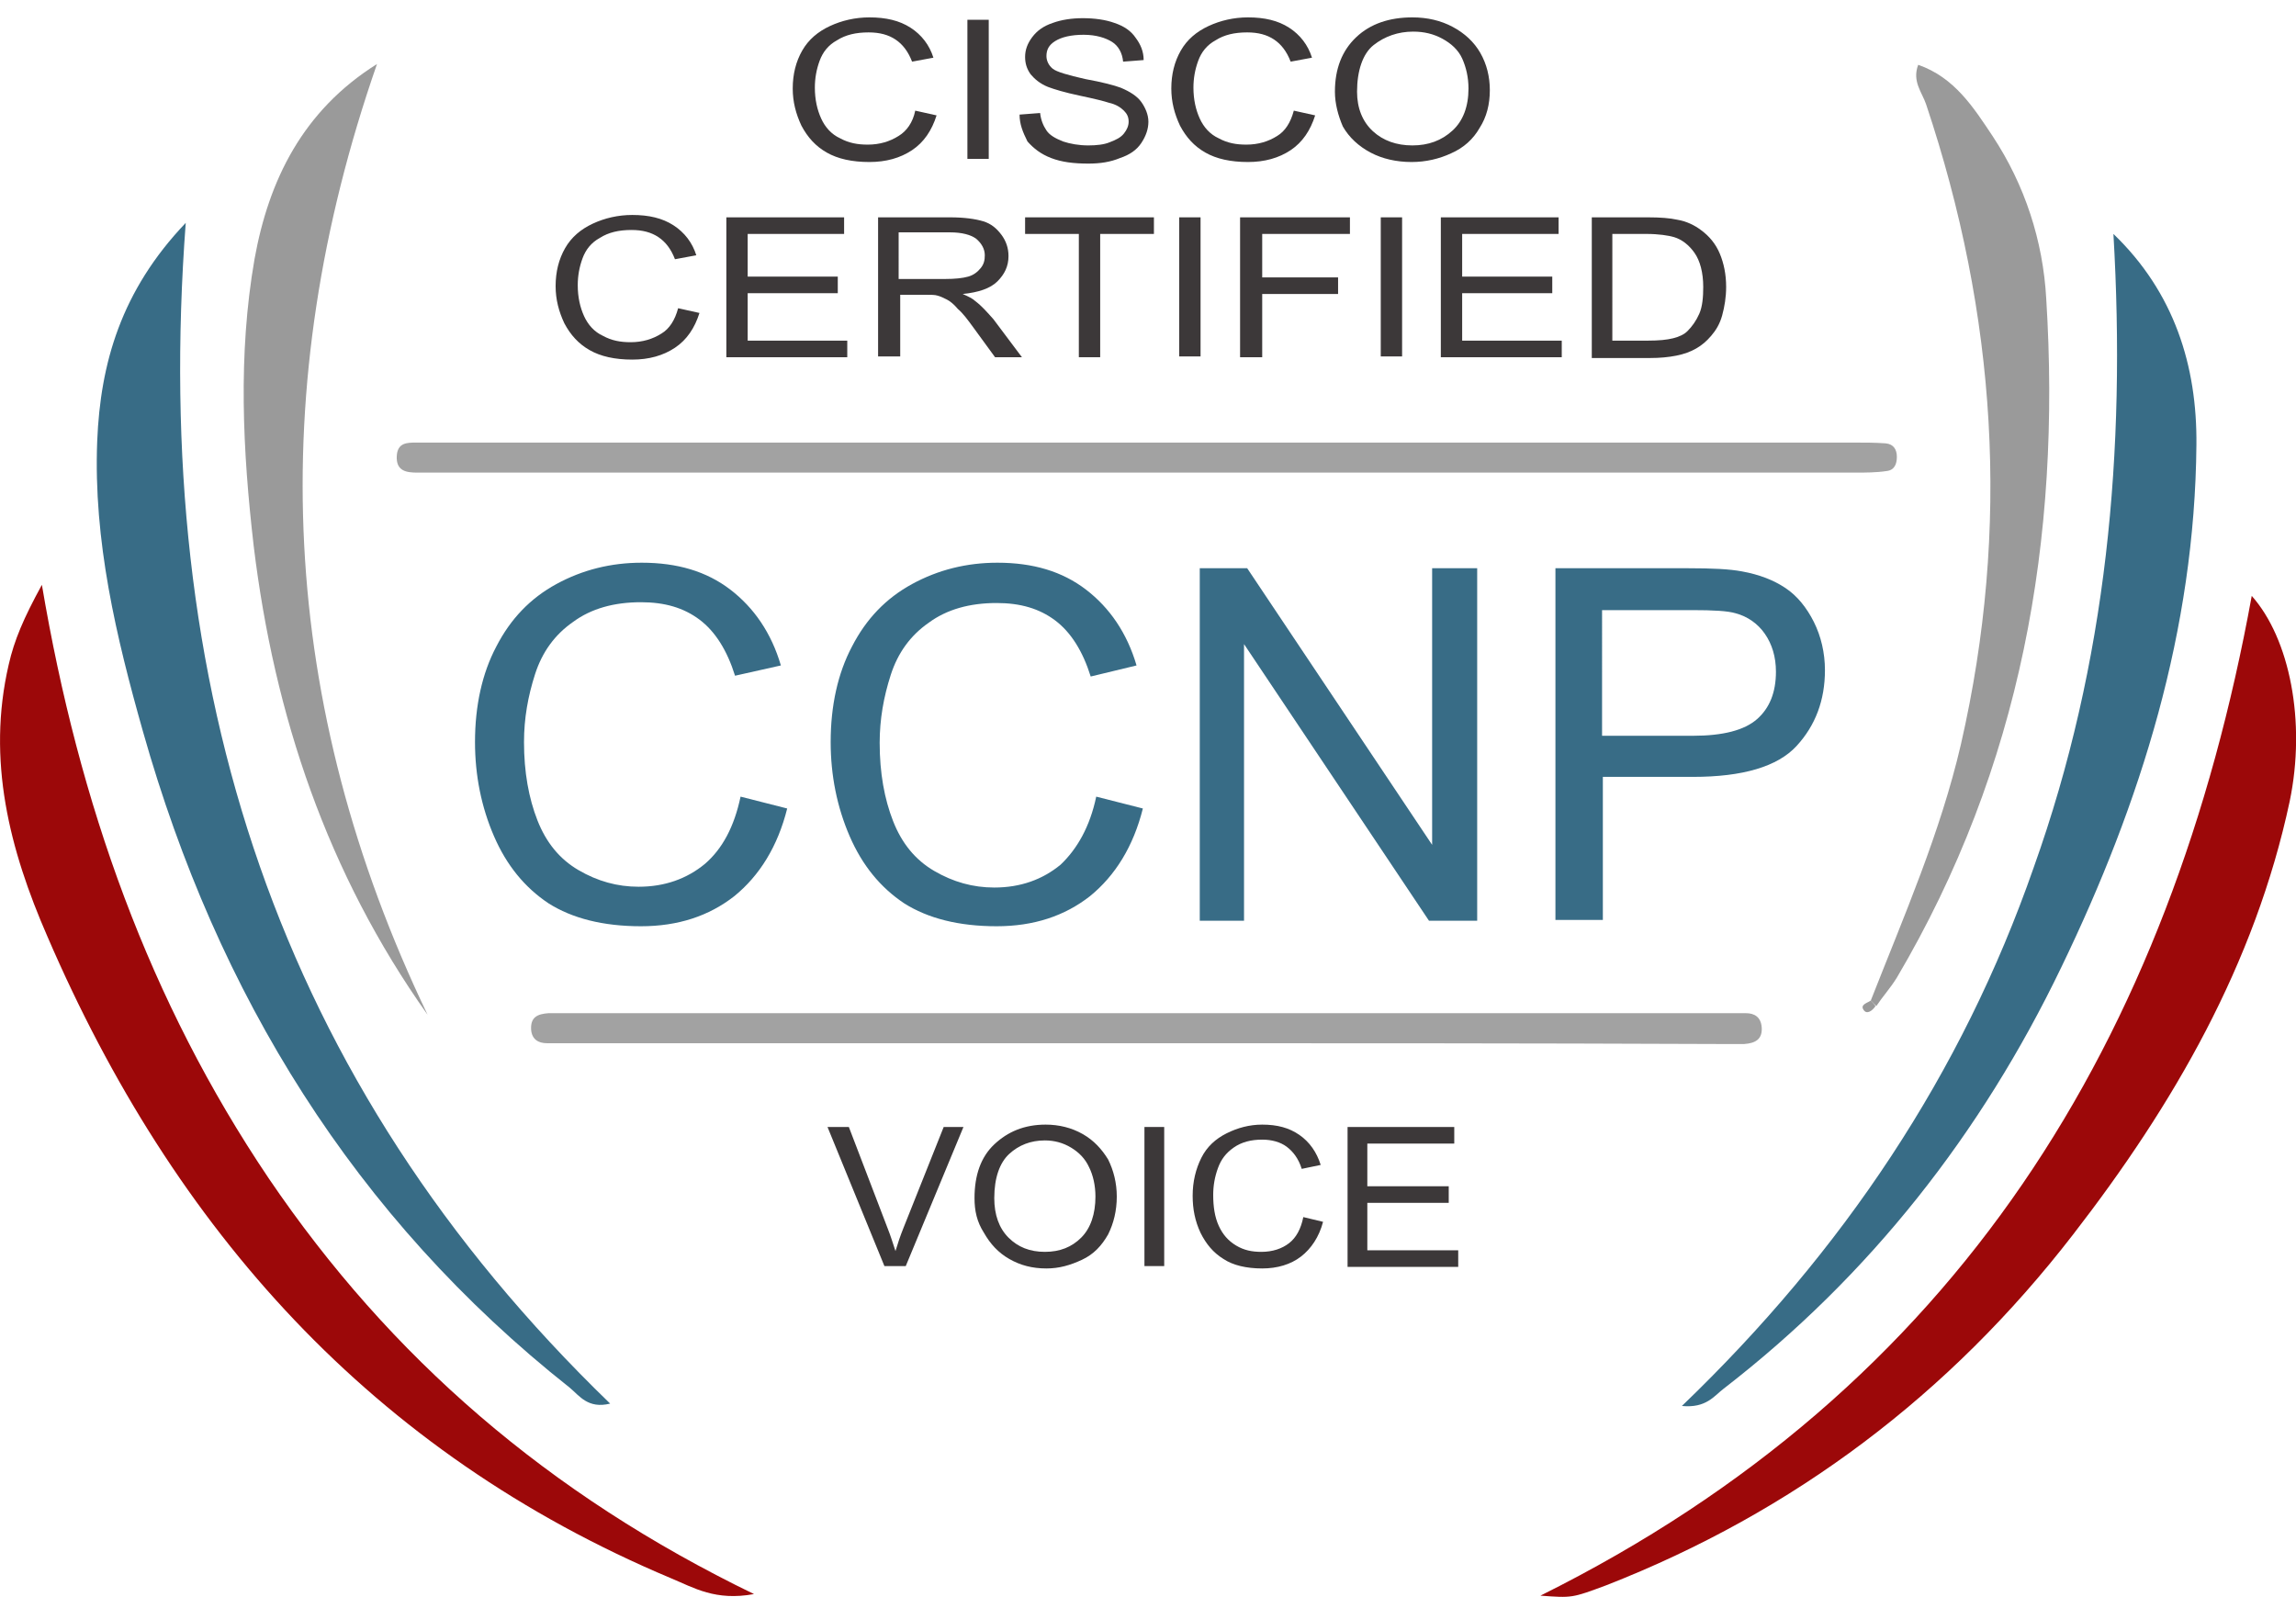 <?xml version="1.0" encoding="utf-8"?>
<!-- Generator: Adobe Illustrator 21.1.0, SVG Export Plug-In . SVG Version: 6.00 Build 0)  -->
<svg version="1.1" xmlns="http://www.w3.org/2000/svg" xmlns:xlink="http://www.w3.org/1999/xlink" x="0px" y="0px"
	 viewBox="0 0 290.5 202.1" style="enable-background:new 0 0 290.5 202.1;" xml:space="preserve">
<style type="text/css">
	.st0{fill:#9C0809;}
	.st1{fill:#386C86;}
	.st2{fill:#A2A2A2;}
	.st3{fill:#9A9A9A;}
	.st4{fill:#3C3839;}
</style>
<g id="Livello_1">
	<g>
		<path class="st0" d="M194.9,201.9c52.9-26.3,79.8-70.5,90-126.5c4.8,5.4,6.9,15.9,4.8,26c-4.4,20.6-14.7,38.4-27.4,54.8
			c-15.6,20.2-35.3,35.1-59.1,44.4C198.9,202.2,198.9,202.2,194.9,201.9z"/>
		<path class="st0" d="M95.4,201.7c-4.9,0.9-7.6-0.8-10.5-2C47.1,183.8,22,155.6,6,118.5c-4.8-11-7.7-22.3-4.9-34.4
			C1.8,81,3,78.2,5.3,74c4.7,27.8,13.6,52.7,28.7,75.1C49.4,171.8,69.4,189.1,95.4,201.7z"/>
		<path class="st1" d="M267.4,29.6c7.7,7.4,10.6,16.7,10.5,26.7c-0.2,23.4-7,45.2-17.1,66.1c-10.1,21-24.2,39-42.7,53.3
			c-1.2,0.9-2.2,2.5-5.3,2.2c20.4-19.6,35.4-42,44.5-68.1C266.6,83.8,269,57,267.4,29.6z"/>
		<path class="st1" d="M23.5,28.2C19.1,86.9,35,136.8,77.2,177.6c-2.8,0.7-3.9-1-5.1-2c-27.3-21.6-44.6-49.8-54-83
			c-3.4-12-6.3-24.2-5.8-36.8C12.7,46,15.3,36.8,23.5,28.2z"/>
		<path class="st2" d="M145.1,56c29.8,0,59.6,0,89.5,0c1.3,0,2.7,0,4,0.1c1,0.1,1.4,0.8,1.4,1.7c0,0.9-0.3,1.7-1.3,1.8
			c-1.3,0.2-2.7,0.2-4,0.2c-59.8,0-119.6,0-179.4,0c-0.8,0-1.7,0-2.5,0c-1.4,0-2.7-0.2-2.6-2.1c0.1-1.7,1.3-1.7,2.5-1.7
			c1.2,0,2.3,0,3.5,0C85.8,56,115.5,56,145.1,56z"/>
		<path class="st3" d="M54.1,128.4c-12.7-17.9-19.4-37.9-22-59.3c-1.4-12.1-2-24.2,0.1-36.3c1.8-10,6.1-18.8,15.5-24.7
			C33.4,49.2,35.3,89.2,54.1,128.4z"/>
		<path class="st3" d="M236.7,126.6c4.2-10.7,8.8-21.2,11.4-32.4c6.3-27.5,4.5-54.4-4.4-81c-0.5-1.5-1.8-2.9-1-5
			c4.6,1.6,7,5.4,9.4,9c4.1,6.2,6.4,13.3,6.8,20.6c1.9,30.4-3.2,59.3-18.9,85.9c-0.8,1.3-1.8,2.4-2.6,3.6
			C237.1,127,236.9,126.8,236.7,126.6z"/>
		<path class="st2" d="M145.2,132c-24,0-48,0-72,0c-1.3,0-2.7,0-4,0c-1.1,0-1.9-0.5-2-1.7c-0.1-1.6,0.8-2,2.2-2.1c1,0,2,0,3,0
			c48.5,0,97,0,145.5,0c1,0,2,0,3,0c1.1,0,1.9,0.5,2,1.8c0.1,1.5-0.8,2-2.2,2.1c-1.2,0-2.3,0-3.5,0C193.2,132,169.2,132,145.2,132z"
			/>
		<path class="st3" d="M237.3,127.3c-0.4,0.6-1.1,1.1-1.5,0.5c-0.5-0.7,0.5-0.9,0.9-1.2C236.9,126.8,237.1,127,237.3,127.3z"/>
	</g>
	<g>
		<path class="st1" d="M93.7,100.8l5.9,1.5c-1.2,4.8-3.5,8.5-6.7,11.1c-3.2,2.5-7.1,3.8-11.8,3.8c-4.8,0-8.7-1-11.7-2.9
			c-3-2-5.3-4.8-6.9-8.5c-1.6-3.7-2.4-7.7-2.4-11.9c0-4.6,0.9-8.7,2.7-12.1c1.8-3.5,4.3-6.1,7.6-7.9c3.3-1.8,6.9-2.7,10.8-2.7
			c4.5,0,8.2,1.1,11.2,3.4s5.2,5.5,6.4,9.6L93,85.5c-1-3.2-2.5-5.6-4.5-7.1c-2-1.5-4.4-2.2-7.4-2.2c-3.4,0-6.3,0.8-8.6,2.5
			c-2.3,1.6-3.9,3.8-4.8,6.6c-0.9,2.8-1.4,5.6-1.4,8.6c0,3.8,0.6,7.1,1.7,9.9c1.1,2.8,2.8,4.9,5.2,6.3s4.9,2.1,7.6,2.1
			c3.3,0,6.1-1,8.4-2.9C91.4,107.4,92.9,104.6,93.7,100.8z"/>
		<path class="st1" d="M138.7,100.8l5.9,1.5c-1.2,4.8-3.5,8.5-6.7,11.1c-3.2,2.5-7.1,3.8-11.8,3.8c-4.8,0-8.7-1-11.7-2.9
			c-3-2-5.3-4.8-6.9-8.5c-1.6-3.7-2.4-7.7-2.4-11.9c0-4.6,0.9-8.7,2.7-12.1c1.8-3.5,4.3-6.1,7.6-7.9c3.3-1.8,6.9-2.7,10.8-2.7
			c4.5,0,8.2,1.1,11.2,3.4s5.2,5.5,6.4,9.6l-5.8,1.4c-1-3.2-2.5-5.6-4.5-7.1c-2-1.5-4.4-2.2-7.4-2.2c-3.4,0-6.3,0.8-8.6,2.5
			c-2.3,1.6-3.9,3.8-4.8,6.6c-0.9,2.8-1.4,5.6-1.4,8.6c0,3.8,0.6,7.1,1.7,9.9c1.1,2.8,2.8,4.9,5.2,6.3s4.9,2.1,7.6,2.1
			c3.3,0,6.1-1,8.4-2.9C136.3,107.4,137.9,104.6,138.7,100.8z"/>
		<path class="st1" d="M151.8,116.5V71.9h6l23.4,35v-35h5.7v44.6h-6.1l-23.4-35v35H151.8z"/>
		<path class="st1" d="M196.8,116.5V71.9h16.8c3,0,5.2,0.1,6.8,0.4c2.2,0.4,4,1.1,5.5,2.1s2.7,2.5,3.6,4.3c0.9,1.8,1.4,3.9,1.4,6.1
			c0,3.8-1.2,7-3.6,9.6c-2.4,2.6-6.8,3.9-13.1,3.9h-11.4v18.1H196.8z M202.7,93.1h11.5c3.8,0,6.5-0.7,8.1-2.1c1.6-1.4,2.4-3.4,2.4-6
			c0-1.9-0.5-3.5-1.4-4.8c-0.9-1.3-2.2-2.2-3.7-2.6c-1-0.3-2.8-0.4-5.5-0.4h-11.4V93.1z"/>
	</g>
	<g>
		<path class="st4" d="M111.9,160.2l-7.2-17.6h2.7l4.9,12.8c0.4,1,0.7,2,1,2.9c0.3-1,0.6-1.9,1-2.9l5.1-12.8h2.5l-7.3,17.6H111.9z"
			/>
		<path class="st4" d="M123.3,151.6c0-2.9,0.8-5.2,2.5-6.8c1.7-1.6,3.8-2.5,6.5-2.5c1.7,0,3.3,0.4,4.7,1.2c1.4,0.8,2.4,1.9,3.2,3.2
			c0.7,1.4,1.1,3,1.1,4.7c0,1.8-0.4,3.4-1.1,4.8c-0.8,1.4-1.8,2.5-3.3,3.2s-2.9,1.1-4.5,1.1c-1.8,0-3.3-0.4-4.7-1.2
			c-1.4-0.8-2.4-1.9-3.2-3.3C123.6,154.6,123.3,153.2,123.3,151.6z M125.8,151.6c0,2.1,0.6,3.8,1.8,5c1.2,1.2,2.7,1.8,4.6,1.8
			c1.9,0,3.4-0.6,4.6-1.8c1.2-1.2,1.8-3,1.8-5.2c0-1.4-0.3-2.7-0.8-3.7c-0.5-1.1-1.3-1.9-2.3-2.5c-1-0.6-2.1-0.9-3.3-0.9
			c-1.8,0-3.3,0.6-4.5,1.7C126.5,147.1,125.8,149,125.8,151.6z"/>
		<path class="st4" d="M144.8,160.2v-17.6h2.5v17.6H144.8z"/>
		<path class="st4" d="M164.9,154l2.5,0.6c-0.5,1.9-1.5,3.4-2.8,4.4s-3,1.5-4.9,1.5c-2,0-3.7-0.4-4.9-1.2c-1.3-0.8-2.2-1.9-2.9-3.3
			c-0.7-1.5-1-3-1-4.7c0-1.8,0.4-3.4,1.1-4.8c0.7-1.4,1.8-2.4,3.2-3.1c1.4-0.7,2.9-1.1,4.5-1.1c1.9,0,3.4,0.4,4.7,1.3
			c1.3,0.9,2.2,2.2,2.7,3.8l-2.4,0.5c-0.4-1.3-1.1-2.2-1.9-2.8c-0.8-0.6-1.9-0.9-3.1-0.9c-1.4,0-2.6,0.3-3.6,1s-1.6,1.5-2,2.6
			c-0.4,1.1-0.6,2.2-0.6,3.4c0,1.5,0.2,2.8,0.7,3.9c0.5,1.1,1.2,1.9,2.2,2.5c1,0.6,2,0.8,3.2,0.8c1.4,0,2.6-0.4,3.5-1.1
			S164.6,155.5,164.9,154z"/>
		<path class="st4" d="M170.5,160.2v-17.6H184v2.1h-11v5.4h10.3v2.1H173v6h11.5v2.1H170.5z"/>
	</g>
	<g>
		<path class="st4" d="M115.8,14l2.7,0.6c-0.6,1.9-1.6,3.4-3.1,4.4c-1.5,1-3.3,1.5-5.4,1.5c-2.2,0-4-0.4-5.4-1.2
			c-1.4-0.8-2.4-1.9-3.2-3.4c-0.7-1.5-1.1-3-1.1-4.7c0-1.8,0.4-3.4,1.2-4.8c0.8-1.4,2-2.4,3.5-3.1c1.5-0.7,3.2-1.1,5-1.1
			c2.1,0,3.8,0.4,5.2,1.3s2.4,2.2,2.9,3.8l-2.7,0.5c-0.5-1.3-1.2-2.2-2.1-2.8s-2-0.9-3.4-0.9c-1.6,0-2.9,0.3-4,1
			c-1.1,0.6-1.8,1.5-2.2,2.6c-0.4,1.1-0.6,2.2-0.6,3.4c0,1.5,0.3,2.8,0.8,3.9c0.5,1.1,1.3,2,2.4,2.5c1.1,0.6,2.2,0.8,3.5,0.8
			c1.5,0,2.8-0.4,3.9-1.1C114.7,16.6,115.5,15.5,115.8,14z"/>
		<path class="st4" d="M122.4,20.2V2.5h2.7v17.6H122.4z"/>
		<path class="st4" d="M129,14.5l2.6-0.2c0.1,0.9,0.4,1.6,0.8,2.2c0.4,0.6,1.1,1,2.1,1.4c0.9,0.3,2,0.5,3.2,0.5c1,0,2-0.1,2.7-0.4
			c0.8-0.3,1.4-0.6,1.8-1.1c0.4-0.5,0.6-1,0.6-1.5c0-0.6-0.2-1-0.6-1.4s-1-0.8-1.9-1c-0.6-0.2-1.8-0.5-3.7-0.9
			c-1.9-0.4-3.2-0.8-4-1.1c-1-0.4-1.7-1-2.2-1.6c-0.5-0.7-0.7-1.4-0.7-2.2c0-0.9,0.3-1.7,0.9-2.5s1.4-1.4,2.6-1.8
			c1.1-0.4,2.4-0.6,3.8-0.6c1.5,0,2.9,0.2,4,0.6c1.2,0.4,2.1,1,2.7,1.9c0.6,0.8,1,1.7,1,2.8l-2.6,0.2c-0.1-1.1-0.6-2-1.4-2.5
			s-2-0.9-3.6-0.9c-1.6,0-2.8,0.3-3.6,0.8c-0.8,0.5-1.1,1.1-1.1,1.9c0,0.6,0.3,1.2,0.8,1.6c0.5,0.4,1.9,0.8,4.1,1.3
			c2.2,0.4,3.7,0.8,4.5,1.1c1.2,0.5,2.1,1.1,2.6,1.8s0.9,1.6,0.9,2.5c0,0.9-0.3,1.8-0.9,2.7s-1.5,1.5-2.7,1.9
			c-1.2,0.5-2.5,0.7-4,0.7c-1.9,0-3.4-0.2-4.7-0.7c-1.3-0.5-2.2-1.2-3-2.1C129.4,16.7,129,15.7,129,14.5z"/>
		<path class="st4" d="M163.7,14l2.7,0.6c-0.6,1.9-1.6,3.4-3.1,4.4c-1.5,1-3.3,1.5-5.4,1.5c-2.2,0-4-0.4-5.4-1.2
			c-1.4-0.8-2.4-1.9-3.2-3.4c-0.7-1.5-1.1-3-1.1-4.7c0-1.8,0.4-3.4,1.2-4.8c0.8-1.4,2-2.4,3.5-3.1c1.5-0.7,3.2-1.1,5-1.1
			c2.1,0,3.8,0.4,5.2,1.3s2.4,2.2,2.9,3.8l-2.7,0.5c-0.5-1.3-1.2-2.2-2.1-2.8s-2-0.9-3.4-0.9c-1.6,0-2.9,0.3-4,1
			c-1.1,0.6-1.8,1.5-2.2,2.6c-0.4,1.1-0.6,2.2-0.6,3.4c0,1.5,0.3,2.8,0.8,3.9c0.5,1.1,1.3,2,2.4,2.5c1.1,0.6,2.2,0.8,3.5,0.8
			c1.5,0,2.8-0.4,3.9-1.1C162.6,16.6,163.3,15.5,163.7,14z"/>
		<path class="st4" d="M168.9,11.6c0-2.9,0.9-5.2,2.7-6.9c1.8-1.7,4.2-2.5,7.1-2.5c1.9,0,3.6,0.4,5.1,1.2c1.5,0.8,2.7,1.9,3.5,3.3
			s1.2,3,1.2,4.7c0,1.8-0.4,3.4-1.3,4.8c-0.8,1.4-2,2.5-3.6,3.2c-1.5,0.7-3.2,1.1-5,1.1c-1.9,0-3.7-0.4-5.2-1.2
			c-1.5-0.8-2.7-1.9-3.5-3.3C169.3,14.6,168.9,13.1,168.9,11.6z M171.7,11.6c0,2.1,0.7,3.8,2,5c1.3,1.2,3,1.8,5,1.8
			c2,0,3.7-0.6,5.1-1.9c1.3-1.2,2-3,2-5.3c0-1.4-0.3-2.7-0.8-3.8s-1.4-1.9-2.5-2.5c-1.1-0.6-2.3-0.9-3.7-0.9c-1.9,0-3.6,0.6-5,1.7
			S171.7,9,171.7,11.6z"/>
		<path class="st4" d="M85.8,39l2.7,0.6c-0.6,1.9-1.6,3.4-3.1,4.4c-1.5,1-3.3,1.5-5.4,1.5c-2.2,0-4-0.4-5.4-1.2
			c-1.4-0.8-2.4-1.9-3.2-3.4c-0.7-1.5-1.1-3-1.1-4.7c0-1.8,0.4-3.4,1.2-4.8c0.8-1.4,2-2.4,3.5-3.1c1.5-0.7,3.2-1.1,5-1.1
			c2.1,0,3.8,0.4,5.2,1.3s2.4,2.2,2.9,3.8l-2.7,0.5c-0.5-1.3-1.2-2.2-2.1-2.8s-2-0.9-3.4-0.9c-1.6,0-2.9,0.3-4,1
			c-1.1,0.6-1.8,1.5-2.2,2.6c-0.4,1.1-0.6,2.2-0.6,3.4c0,1.5,0.3,2.8,0.8,3.9c0.5,1.1,1.3,2,2.4,2.5c1.1,0.6,2.2,0.8,3.5,0.8
			c1.5,0,2.8-0.4,3.9-1.1C84.7,41.6,85.4,40.5,85.8,39z"/>
		<path class="st4" d="M91.9,45.2V27.5h14.9v2.1H94.6V35H106v2.1H94.6v6h12.6v2.1H91.9z"/>
		<path class="st4" d="M111.1,45.2V27.5h9.1c1.8,0,3.2,0.2,4.2,0.5c1,0.3,1.7,0.9,2.3,1.7c0.6,0.8,0.9,1.7,0.9,2.7
			c0,1.3-0.5,2.3-1.4,3.2c-0.9,0.9-2.4,1.4-4.4,1.6c0.7,0.3,1.3,0.6,1.6,0.9c0.8,0.6,1.5,1.4,2.3,2.3l3.6,4.8h-3.4l-2.7-3.7
			c-0.8-1.1-1.4-1.9-2-2.4c-0.5-0.6-1-1-1.4-1.2c-0.4-0.2-0.8-0.4-1.2-0.5c-0.3-0.1-0.8-0.1-1.5-0.1h-3.2v7.8H111.1z M113.8,35.3
			h5.8c1.2,0,2.2-0.1,2.9-0.3c0.7-0.2,1.2-0.6,1.6-1.1s0.5-1,0.5-1.6c0-0.8-0.4-1.5-1.1-2.1c-0.7-0.5-1.8-0.8-3.3-0.8h-6.5V35.3z"/>
		<path class="st4" d="M136.5,45.2V29.6h-6.8v-2.1H146v2.1h-6.8v15.6H136.5z"/>
		<path class="st4" d="M149.2,45.2V27.5h2.7v17.6H149.2z"/>
		<path class="st4" d="M156.9,45.2V27.5h13.9v2.1h-11.1v5.5h9.6v2.1h-9.6v8H156.9z"/>
		<path class="st4" d="M174.7,45.2V27.5h2.7v17.6H174.7z"/>
		<path class="st4" d="M182.3,45.2V27.5h14.9v2.1H185V35h11.4v2.1H185v6h12.6v2.1H182.3z"/>
		<path class="st4" d="M201.4,45.2V27.5h7.1c1.6,0,2.8,0.1,3.7,0.3c1.2,0.2,2.2,0.7,3,1.3c1.1,0.8,1.9,1.8,2.4,3
			c0.5,1.2,0.8,2.6,0.8,4.2c0,1.3-0.2,2.5-0.5,3.6s-0.8,1.9-1.4,2.6c-0.6,0.7-1.2,1.2-1.9,1.6s-1.5,0.7-2.5,0.9
			c-1,0.2-2.1,0.3-3.3,0.3H201.4z M204.1,43.1h4.4c1.4,0,2.4-0.1,3.2-0.3c0.8-0.2,1.4-0.5,1.8-0.9c0.6-0.6,1.1-1.3,1.5-2.2
			c0.4-0.9,0.5-2.1,0.5-3.4c0-1.8-0.4-3.3-1.1-4.3c-0.7-1-1.6-1.7-2.6-2c-0.7-0.2-1.9-0.4-3.5-0.4h-4.3V43.1z"/>
	</g>
</g>
<g id="Livello_2">
</g>
</svg>
